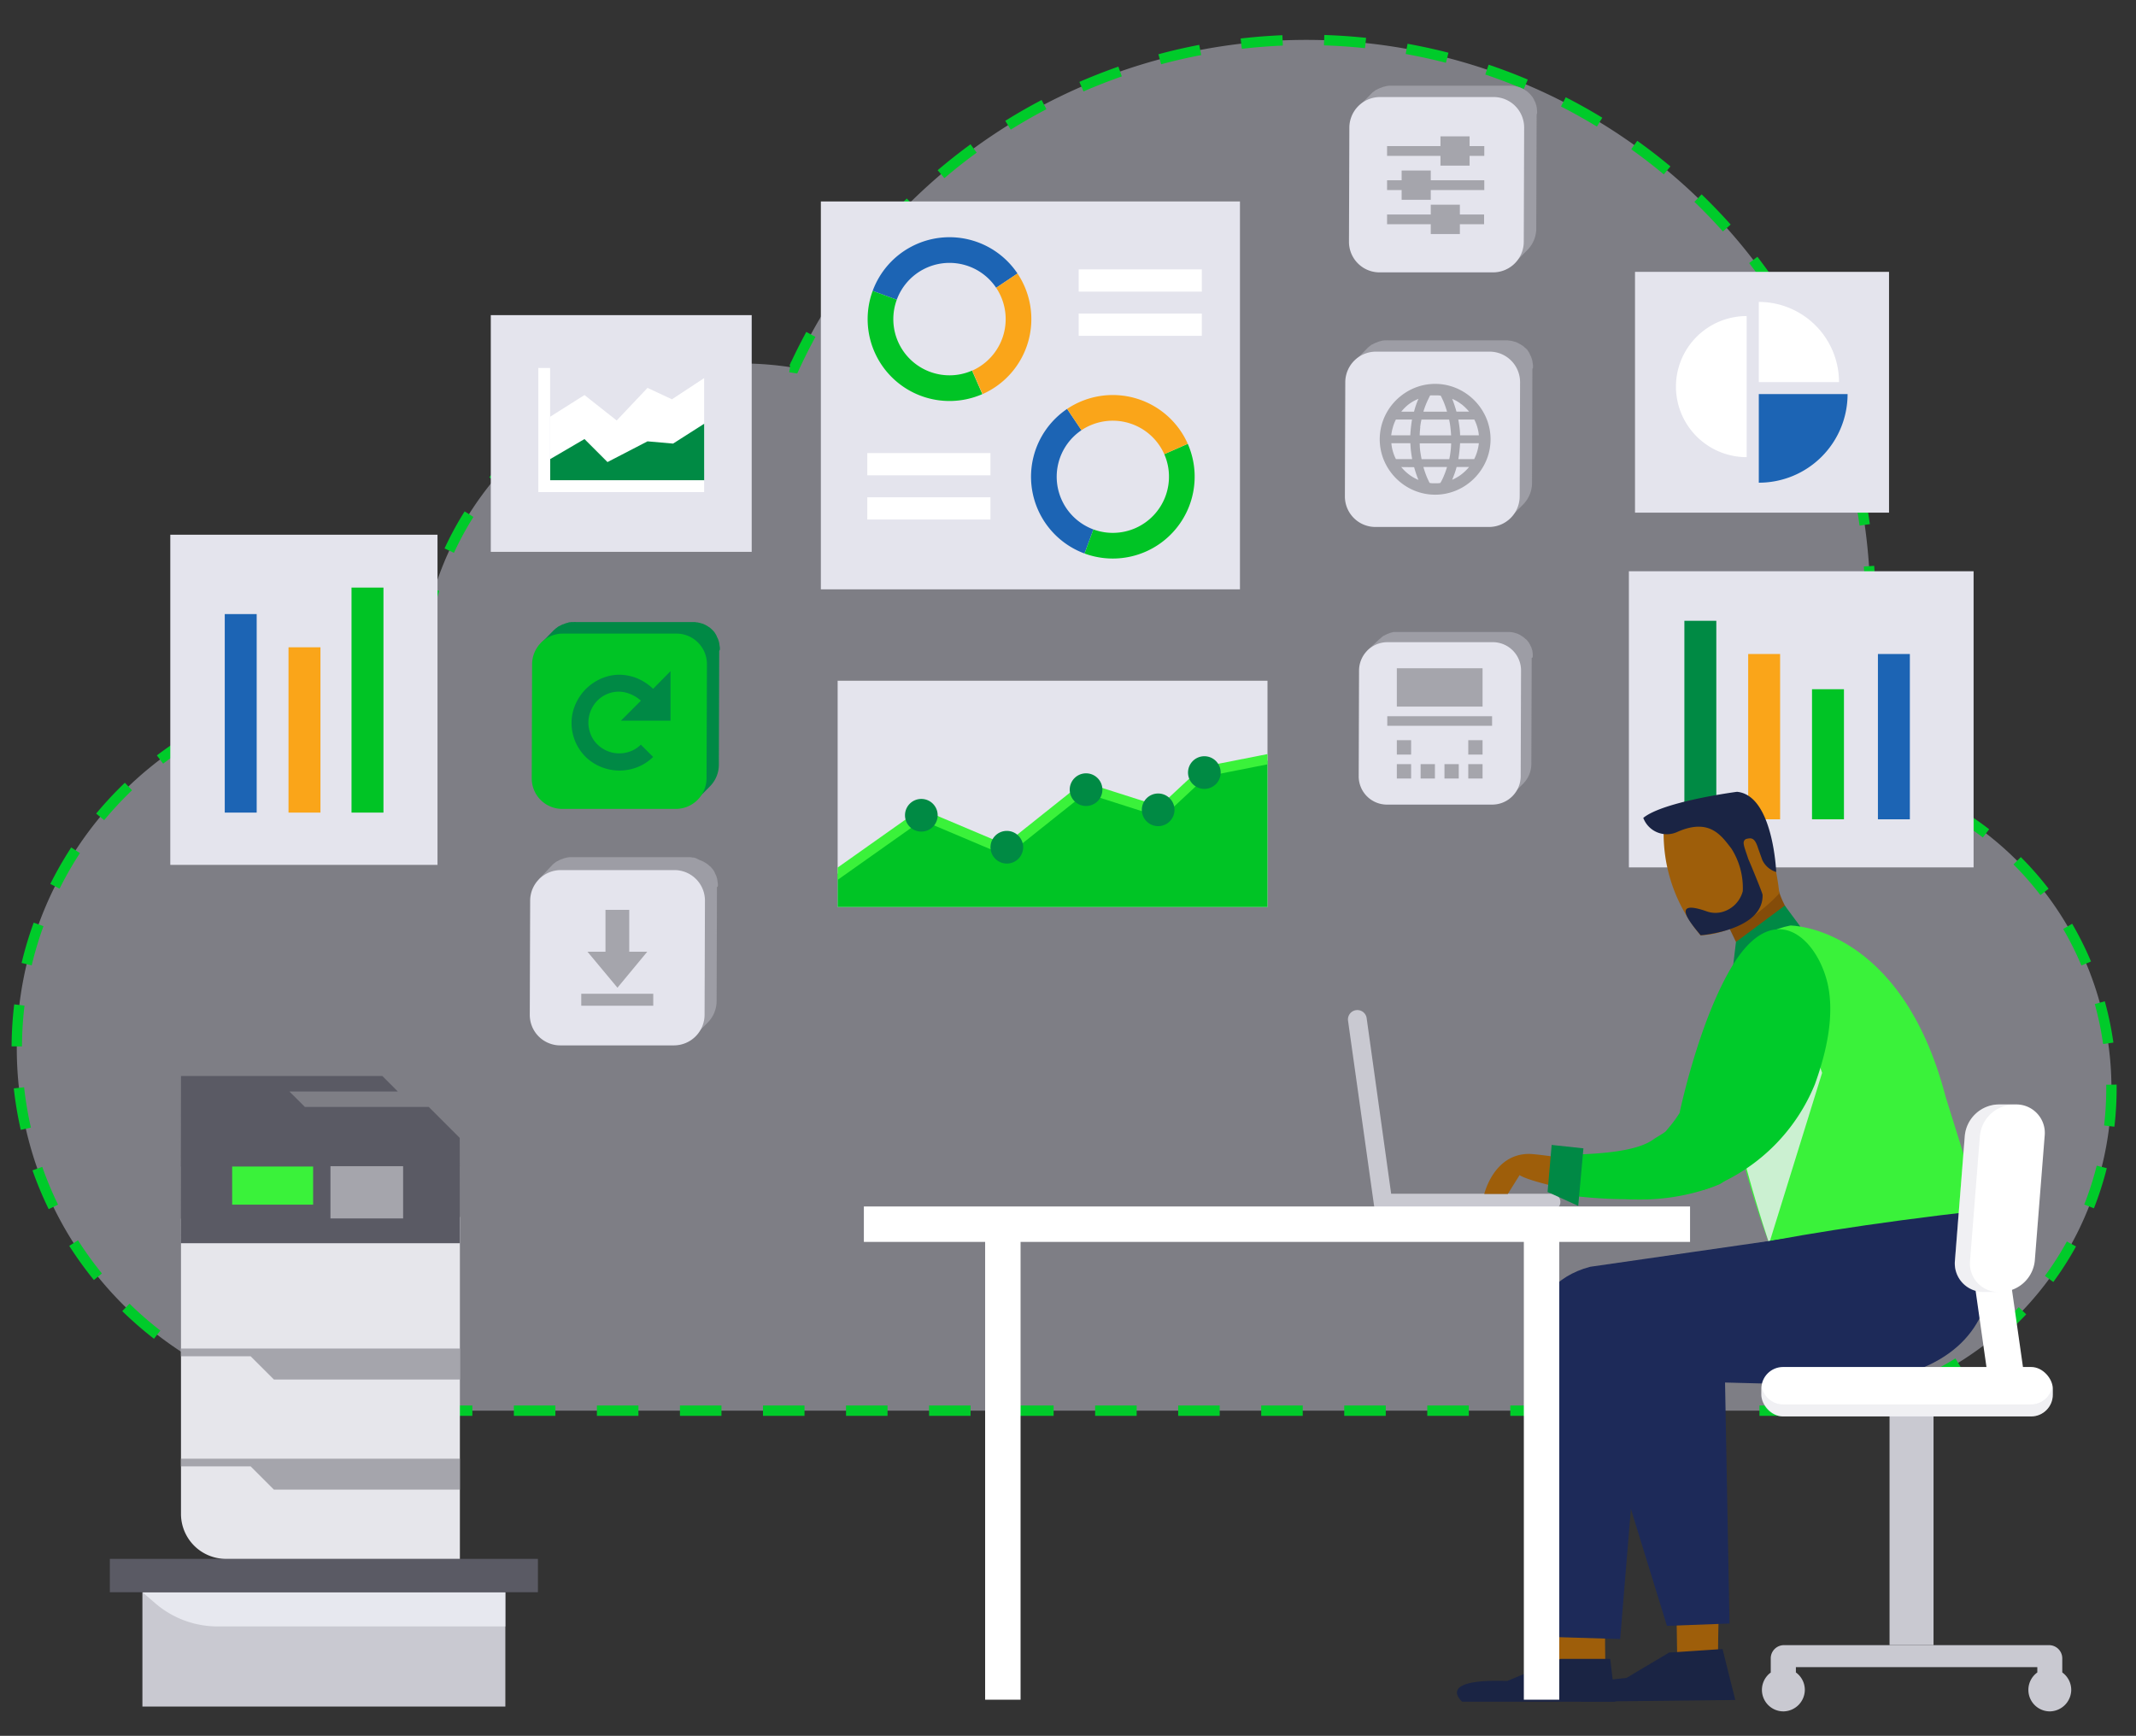 <svg xmlns="http://www.w3.org/2000/svg" xmlns:xlink="http://www.w3.org/1999/xlink" viewBox="0 0 617.36 501.74"><rect x="0" y="0" width="617.36" height="501.74" fill="#333333" stroke="none"/><defs><style>.cls-1,.cls-10,.cls-11,.cls-7,.cls-9{fill:none;}.cls-2{isolation:isolate;}.cls-3{fill:#7e7e85;stroke:#00cb2a;stroke-width:3px;stroke-dasharray:12;}.cls-10,.cls-11,.cls-3,.cls-7,.cls-9{stroke-miterlimit:10;}.cls-4{clip-path:url(#clip-path);}.cls-5{fill:#e4e4ed;}.cls-6{fill:#00c425;}.cls-7{stroke:#3af23a;stroke-width:2.91px;}.cls-8{fill:#008a44;}.cls-9{stroke:#1c64b4;}.cls-10,.cls-11,.cls-9{stroke-width:7.42px;}.cls-10{stroke:#00c425;}.cls-11{stroke:#faa519;}.cls-12{fill:#fff;}.cls-13{fill:#008945;}.cls-14,.cls-15{fill:#a5a5ac;}.cls-14,.cls-17,.cls-24,.cls-30,.cls-33{opacity:0.8;}.cls-16{fill:#c9c9d1;}.cls-17,.cls-24{fill:#eff0f6;}.cls-17,.cls-30,.cls-32{mix-blend-mode:multiply;}.cls-18{fill:#5a5a64;}.cls-19{fill:#e6e6eb;}.cls-20{fill:#3af23a;}.cls-21{fill:#1c64b4;}.cls-22{fill:#faa519;}.cls-23{clip-path:url(#clip-path-2);}.cls-25{fill:#844c09;}.cls-26{fill:#9e5e0a;}.cls-27{fill:#1a2444;}.cls-28{fill:#1d2a59;}.cls-29{fill:#00cb2a;}.cls-31,.cls-33{fill:#bfc0cb;}.cls-31,.cls-32{opacity:0.3;}</style><clipPath id="clip-path"><rect class="cls-1" x="242.1" y="196.76" width="124.24" height="65.42"/></clipPath><clipPath id="clip-path-2"><rect class="cls-1" x="-704.31" y="736.75" width="1920" height="1080"/></clipPath></defs><g class="cls-2"><g id="Layer_1" data-name="Layer 1"><path class="cls-3" d="M533.22,222.9A163,163,0,0,0,229.53,106.3a94.15,94.15,0,0,0-15.12-1.24,93.14,93.14,0,0,0-93.14,93.14H109.63a104.78,104.78,0,0,0,0,209.56H517.12a93.13,93.13,0,0,0,16.1-184.86Z"/><g class="cls-4"><rect class="cls-5" x="242.1" y="196.76" width="124.24" height="65.42"/><polygon class="cls-6" points="369.56 263.56 369.56 219.3 348.02 223.06 334.42 233.79 313.43 227.64 290.69 245.76 266.29 235.44 238.95 254.8 238.95 266.7 369.56 266.7 369.56 263.56"/><polyline class="cls-7" points="367.4 219.24 348.02 223.06 335.53 234.69 313.43 227.64 290.69 245.76 266.29 235.44 239.47 254.41"/><path class="cls-8" d="M266.29,230.93a4.72,4.72,0,1,0,4.72,4.72A4.73,4.73,0,0,0,266.29,230.93Z"/><path class="cls-8" d="M291,240.17a4.72,4.72,0,1,0,4.72,4.72A4.73,4.73,0,0,0,291,240.17Z"/><path class="cls-8" d="M334.74,229.36a4.72,4.72,0,1,0,4.72,4.72A4.72,4.72,0,0,0,334.74,229.36Z"/><path class="cls-8" d="M313.9,223.53a4.72,4.72,0,1,0,4.72,4.72A4.72,4.72,0,0,0,313.9,223.53Z"/><path class="cls-8" d="M348.09,218.59a4.72,4.72,0,1,0,4.72,4.72A4.72,4.72,0,0,0,348.09,218.59Z"/></g><rect class="cls-5" x="237.25" y="58.23" width="121.13" height="112.12"/><path class="cls-9" d="M255.71,85.36A19.94,19.94,0,0,1,291,81.12"/><path class="cls-10" d="M282.44,110.52a19.95,19.95,0,0,1-26.73-25.16"/><path class="cls-11" d="M291,81.12a20,20,0,0,1-8.51,29.4"/><path class="cls-9" d="M314.74,156.51a19.94,19.94,0,0,1-4.24-35.24"/><path class="cls-10" d="M339.9,129.78a19.95,19.95,0,0,1-25.16,26.73"/><path class="cls-11" d="M310.5,121.27a20,20,0,0,1,29.4,8.51"/><rect class="cls-12" x="311.77" y="77.86" width="35.59" height="6.43"/><rect class="cls-12" x="311.77" y="90.64" width="35.59" height="6.43"/><rect class="cls-12" x="250.67" y="130.96" width="35.59" height="6.43"/><rect class="cls-12" x="250.67" y="143.74" width="35.59" height="6.43"/><path class="cls-13" d="M208.06,187.49c0-.05,0-.09,0-.14,0-.21,0-.41-.08-.62v0a.59.59,0,0,1,0-.13l-.06-.29c0-.06,0-.12,0-.18a2.68,2.68,0,0,0-.07-.27.24.24,0,0,0,0-.08.14.14,0,0,0,0-.06q-.09-.33-.21-.66l0,0a.14.14,0,0,0,0-.06c-.07-.18-.15-.36-.23-.54l0,0v0c-.08-.17-.17-.34-.26-.5l0-.06a.43.43,0,0,1,0-.07c-.08-.13-.16-.27-.25-.4l0-.06h0a4.37,4.37,0,0,0-.31-.44l0,0,0-.07-.27-.33-.06-.07,0,0-.37-.39v0l-.06-.05-.34-.32-.06-.05,0,0a4.94,4.94,0,0,0-.44-.36l0,0-.05,0c-.16-.12-.33-.24-.49-.34l0,0h0l-.66-.37,0,0,0,0-.44-.2h0l-.41-.16-.05,0-.06,0-.6-.19h-.05l-.64-.14-.12,0c-.21,0-.43-.07-.64-.09H200q-.35,0-.69,0H166.4a5.06,5.06,0,0,0-.55,0h-.16l-.41,0h-.15l-.37.06-.12,0c-.16,0-.32.07-.47.12h0l-.29.09-.1,0-.39.14h0c-.2.07-.39.15-.59.24l-.06,0-.06,0c-.17.08-.34.16-.51.26h0l-.06,0-.4.25-.07,0-.06,0-.44.31h0c-.14.1-.27.21-.41.33l-.05,0-.06.06-.33.3-.05.06-.05,0-3.68,3.76s-2.19,4.14-2,4.11l.11,0,.37-.07.16,0,.41,0h.16l.55,0h32.9c.23,0,.46,0,.68,0h.12l.65.08.12,0,.64.14,0,0a6.13,6.13,0,0,1,.61.18l.1,0,.42.16h0l.44.21.08,0c.22.11.44.23.65.36l.06,0c.17.11.34.22.5.34l.07.05a5.46,5.46,0,0,1,.45.36l.1.09.35.32.07.07c.13.12.25.25.37.38l.08.1a3.92,3.92,0,0,1,.27.33l.09.11.31.44.05.07.25.41a.75.75,0,0,0,.07.12c.09.17.18.33.26.51,0,0,0,0,0,0,.09.18.16.36.23.54a.42.42,0,0,1,0,.1c.08.22.15.44.22.66,0,.05,0,.1,0,.14l.06.27c0,.06,0,.12.05.19s0,.18,0,.28l0,.17c0,.2.06.41.07.61a.66.66,0,0,1,0,.14c0,.21,0,.43,0,.65l-.11,33c.29,2.36,2.32,1,3.34.23l4.3-4.33a8.9,8.9,0,0,0,2.58-6.22l.1-33C208.08,187.92,208.07,187.7,208.06,187.49Z"/><path class="cls-6" d="M162.64,183.14a8.9,8.9,0,0,0-8.85,8.84l-.1,33a8.8,8.8,0,0,0,8.78,8.83h32.9a8.88,8.88,0,0,0,8.84-8.83l.11-33a8.82,8.82,0,0,0-8.78-8.84Z"/><path class="cls-13" d="M193.8,208.3H179.48l5.75-5.76A9.46,9.46,0,0,0,183,201a9.89,9.89,0,0,0-2.27-.85,8.47,8.47,0,0,0-4.79.28,8.66,8.66,0,0,0-3.66,2.49,9.19,9.19,0,0,0-2,4,8.83,8.83,0,0,0,.21,4.66,8.37,8.37,0,0,0,2.5,3.9,9,9,0,0,0,8.23,2,8.64,8.64,0,0,0,4-2.24l3.55,3.55a13.53,13.53,0,0,1-6.25,3.5,14.11,14.11,0,0,1-12.85-3.13,13.79,13.79,0,0,1-4.11-13.33,14.57,14.57,0,0,1,3.24-6.12,14.29,14.29,0,0,1,5.73-3.87,12.79,12.79,0,0,1,7.2-.51l-.27,0,.27,0,.24,0-.24,0a13.16,13.16,0,0,1,3.79,1.39,15.69,15.69,0,0,1,3.25,2.38L193.8,194Z"/><path class="cls-14" d="M443,189.65a.57.57,0,0,0,0-.13A5.54,5.54,0,0,0,443,189v0a.5.5,0,0,1,0-.12,2.56,2.56,0,0,1-.05-.27.85.85,0,0,1,0-.17l-.06-.25a.19.19,0,0,1,0-.07.14.14,0,0,1,0-.06c-.06-.2-.13-.41-.2-.61v0l0-.06a4.4,4.4,0,0,0-.21-.5s0,0,0,0h0c-.08-.16-.16-.32-.25-.47s0,0,0,0l0-.07-.23-.37s0,0,0-.05v0c-.09-.14-.18-.27-.28-.4l0,0-.05-.06c-.08-.11-.17-.21-.25-.31l-.06-.06,0,0c-.11-.13-.23-.25-.34-.36l0,0-.05,0-.32-.29-.06-.05,0,0c-.13-.12-.27-.23-.41-.34h0l-.05,0c-.15-.11-.3-.22-.46-.32l0,0h0c-.2-.12-.4-.24-.61-.34l0,0h0l-.4-.19h0l-.39-.15h0l-.05,0c-.19-.07-.37-.13-.56-.18h0l-.6-.13-.11,0-.6-.08h-.11q-.32,0-.63,0H404.43l-.51,0h-.15l-.38,0h-.14l-.34,0-.11,0-.44.11h0l-.26.08-.09,0-.36.13h0l-.54.23-.06,0,0,0q-.24.1-.48.24h0l-.06,0c-.13.07-.25.15-.37.23l-.07,0-.05,0-.41.29h0l-.38.31,0,0-.06.06a4,4,0,0,0-.3.28l-.06,0,0,0L395.22,188s-2,3.83-1.88,3.8l.11,0,.34-.06.14,0,.38,0h.15l.51,0h30.48c.22,0,.43,0,.64,0h.11a5.59,5.59,0,0,1,.59.08l.12,0a5.61,5.61,0,0,1,.59.13h0l.56.17.1,0a2.5,2.5,0,0,1,.38.15h0l.4.19.07,0,.61.34.06,0,.46.31.07.05.41.33.09.08.32.3.07.06.34.36.08.1.25.3.08.1c.1.13.2.27.29.41l0,.06c.08.12.16.25.23.38l.07.11c.08.16.17.31.24.47l0,.05.21.5,0,.1a4.35,4.35,0,0,1,.2.61.65.65,0,0,1,0,.13l.06.25a.85.85,0,0,1,0,.17,2.38,2.38,0,0,1,0,.26l0,.16c0,.18.05.38.07.57a.49.49,0,0,0,0,.12c0,.2,0,.4,0,.6l-.1,30.58c.26,2.19,2.15.92,3.1.22l4-4a8.2,8.2,0,0,0,2.38-5.75l.1-30.58C443.05,190.05,443,189.85,443,189.65Z"/><path class="cls-5" d="M401,185.62a8.23,8.23,0,0,0-8.2,8.19l-.1,30.58a8.17,8.17,0,0,0,8.14,8.18h30.48a8.24,8.24,0,0,0,8.2-8.18l.1-30.58a8.17,8.17,0,0,0-8.14-8.19Z"/><rect class="cls-15" x="400.96" y="207.02" width="30.29" height="2.77"/><rect class="cls-15" x="403.72" y="193.16" width="24.78" height="11.08"/><rect class="cls-15" x="403.72" y="213.95" width="4.13" height="4.16"/><rect class="cls-15" x="403.72" y="220.87" width="4.13" height="4.16"/><rect class="cls-15" x="410.6" y="220.87" width="4.13" height="4.16"/><rect class="cls-15" x="424.37" y="213.95" width="4.13" height="4.16"/><rect class="cls-15" x="424.37" y="220.87" width="4.13" height="4.16"/><rect class="cls-15" x="417.49" y="220.87" width="4.13" height="4.16"/><rect class="cls-16" x="77.08" y="424.3" width="33.05" height="104.9" transform="translate(570.36 383.15) rotate(90)"/><path class="cls-17" d="M41.16,460.23l3.78,3.25a27.59,27.59,0,0,0,17.94,6.64h83.18v-9.89Z"/><rect class="cls-18" x="31.75" y="450.59" width="123.72" height="9.64"/><path class="cls-19" d="M52.31,352.26v85.38a13,13,0,0,0,13,12.95h67.61V351.76Z"/><polygon class="cls-18" points="123.92 319.96 88.12 319.96 83.64 315.49 114.97 315.49 110.5 311.01 52.31 311.01 52.28 337.14 132.89 337.14 132.87 328.91 123.92 319.96"/><polygon class="cls-15" points="52.31 421.63 52.31 423.86 72.45 423.86 79.17 430.58 132.88 430.58 132.88 421.63 52.31 421.63"/><polygon class="cls-15" points="52.31 389.8 52.31 392.04 72.45 392.04 79.17 398.75 132.88 398.75 132.88 389.8 52.31 389.8"/><polygon class="cls-18" points="132.89 359.36 52.28 359.36 52.31 336.96 132.87 336.96 132.89 359.36"/><rect class="cls-20" x="67.1" y="337.18" width="23.4" height="11.02"/><rect class="cls-15" x="95.51" y="337.09" width="21" height="15.1"/><path class="cls-14" d="M443.08,106s0-.09,0-.14c0-.21,0-.41-.07-.62v0a.59.59,0,0,1,0-.13l-.06-.29c0-.06,0-.12,0-.18a2.68,2.68,0,0,0-.07-.27.24.24,0,0,0,0-.08.14.14,0,0,0,0-.06q-.09-.33-.21-.66s0,0,0,0l0-.06c-.07-.18-.15-.36-.23-.54,0,0,0,0,0,0v0c-.08-.17-.17-.34-.26-.5l0-.06a.43.43,0,0,1,0-.07c-.08-.13-.16-.27-.25-.4l0-.06h0c-.1-.15-.21-.3-.32-.44l0,0,0-.07-.27-.33-.06-.06,0,0-.37-.39v0l-.06,0-.34-.31-.06-.06,0,0-.45-.36,0,0-.05,0-.49-.34-.05,0h0l-.66-.37,0,0,0,0-.43-.2h0l-.41-.16-.05,0-.06,0-.6-.19h-.05l-.64-.14-.12,0c-.21,0-.43-.06-.64-.08H435q-.35,0-.69,0h-32.9a5.06,5.06,0,0,0-.55,0h-.16l-.41,0h-.15l-.37.06-.12,0-.47.11h0l-.29.09-.09,0a3.54,3.54,0,0,0-.39.14h0c-.2.07-.39.15-.59.24l-.06,0-.06,0-.51.26h0l-.06,0-.4.25-.07,0-.06,0-.44.31h0c-.14.1-.27.22-.41.33l-.05,0-.06.06-.33.3-.05.06,0,0-3.68,3.76s-2.19,4.14-2,4.11l.11,0,.37-.07.16,0,.41,0h.16l.55,0h32.9c.23,0,.46,0,.68,0h.12l.65.08.12,0,.64.14,0,0a6.13,6.13,0,0,1,.61.18l.1,0,.42.16h0l.44.21.08,0c.22.11.44.23.65.36l.06,0c.17.11.34.22.5.34l.07,0,.45.36.1.09.35.32.07.07a4.59,4.59,0,0,1,.37.39l.08.1a2.69,2.69,0,0,1,.27.32l.09.11.31.44,0,.07.25.41a.75.75,0,0,0,.07.12c.09.17.18.33.26.51,0,0,0,0,0,0,.09.18.16.36.23.54a.42.42,0,0,1,0,.1c.08.22.16.44.22.66,0,0,0,.1,0,.15s0,.17.07.26a1.62,1.62,0,0,0,0,.19c0,.09,0,.19.05.28l0,.17c0,.2.06.41.07.61a.66.66,0,0,1,0,.14c0,.21,0,.43,0,.65l-.11,33c.29,2.37,2.32,1,3.34.23l4.3-4.33a8.9,8.9,0,0,0,2.58-6.22l.1-33C443.1,106.42,443.09,106.2,443.08,106Z"/><path class="cls-5" d="M397.66,101.64a8.88,8.88,0,0,0-8.84,8.84l-.11,33a8.82,8.82,0,0,0,8.78,8.84h32.9a8.88,8.88,0,0,0,8.84-8.84l.11-33a8.82,8.82,0,0,0-8.78-8.84Z"/><path class="cls-15" d="M421,112.23a16.3,16.3,0,0,1,8.54,8.54,15.79,15.79,0,0,1,0,12.41,16.48,16.48,0,0,1-3.45,5.09,16.14,16.14,0,0,1-5.09,3.45,15.79,15.79,0,0,1-12.41,0,16.3,16.3,0,0,1-8.54-8.54,15.79,15.79,0,0,1,0-12.41,16.25,16.25,0,0,1,3.45-5.09,16.48,16.48,0,0,1,5.09-3.45,15.79,15.79,0,0,1,12.41,0Zm-13.39,13.6c.05-.83.11-1.63.2-2.39s.18-1.49.3-2.18h-4.65a11.45,11.45,0,0,0-.87,2.2,14.44,14.44,0,0,0-.49,2.37Zm-5.47,2.29a11.91,11.91,0,0,0,.45,2.38,11.72,11.72,0,0,0,.87,2.2h4.69c-.12-.69-.23-1.42-.33-2.18s-.15-1.56-.18-2.4Zm5.08-11.31A13.2,13.2,0,0,0,405,119h3.69c.19-.74.39-1.42.62-2.06s.45-1.18.66-1.66A12.33,12.33,0,0,0,407.22,116.81ZM405,135a12.89,12.89,0,0,0,2.26,2.17,11.9,11.9,0,0,0,2.71,1.55c-.21-.5-.43-1.06-.64-1.68s-.42-1.3-.61-2Zm5.51-11.54a22.53,22.53,0,0,0-.18,2.39h9.08c-.05-.83-.12-1.63-.21-2.39s-.22-1.49-.36-2.18h-8C410.68,122,410.56,122.68,410.47,123.44Zm0,7.08c.1.76.23,1.49.37,2.18h8c.15-.69.27-1.42.36-2.18a22.72,22.72,0,0,0,.18-2.4h-9.08A20.25,20.25,0,0,0,410.49,130.52Zm5.91-16.16a5.29,5.29,0,0,0-.8-.09l-.81,0-.73,0-.73,0c-.19.36-.47.93-.84,1.72A22.27,22.27,0,0,0,411.4,119h6.83a27,27,0,0,0-1-2.9Q416.69,114.9,416.4,114.36ZM414,139.69h1.55a5.92,5.92,0,0,0,.75-.09,15.15,15.15,0,0,0,.86-1.68,25,25,0,0,0,1.07-2.94h-6.83a27.47,27.47,0,0,0,1,2.92c.35.8.62,1.36.81,1.7A7,7,0,0,0,414,139.69Zm8.38-22.85a11.51,11.51,0,0,0-2.65-1.55c.19.5.4,1.06.61,1.68s.42,1.28.61,2h3.65A14.9,14.9,0,0,0,422.41,116.84Zm-2.65,21.83a12.52,12.52,0,0,0,2.67-1.56,13.45,13.45,0,0,0,2.2-2.13H421c-.19.72-.4,1.39-.62,2ZM422,125.83h5.43a11.81,11.81,0,0,0-.45-2.37,12.14,12.14,0,0,0-.87-2.2h-4.62c.12.69.23,1.42.33,2.18S422,125,422,125.83Zm0,2.29c-.05.84-.11,1.63-.2,2.4s-.18,1.49-.3,2.18h4.58a12.44,12.44,0,0,0,.87-2.2,13.56,13.56,0,0,0,.48-2.38Z"/><path class="cls-14" d="M207.49,255.84s0-.09,0-.13c0-.21,0-.41-.07-.62v0a.69.69,0,0,1,0-.13l-.06-.29c0-.06,0-.12,0-.18a2.68,2.68,0,0,0-.07-.27.19.19,0,0,0,0-.08.14.14,0,0,0,0-.06,6.37,6.37,0,0,0-.21-.66.06.06,0,0,1,0,0l0-.07c-.07-.18-.15-.36-.23-.53,0,0,0,0,0,0v0c-.08-.17-.17-.34-.26-.5l0-.06a.43.43,0,0,1,0-.07c-.08-.14-.16-.27-.25-.4l0-.06h0c-.1-.15-.21-.3-.32-.44s0,0,0,0l-.06-.07-.27-.33-.06-.07,0,0-.36-.39,0,0-.06,0-.34-.32-.06-.05a.08.08,0,0,1,0,0l-.45-.35,0,0,0,0c-.16-.11-.32-.23-.49-.33l0,0h0c-.21-.13-.43-.25-.66-.37l0,0,0,0-.43-.2h0l-.41-.17h0l-.06,0L201,248h-.05c-.21-.06-.42-.1-.64-.14l-.12,0c-.21,0-.43-.07-.64-.09h-.12l-.69,0h-32.9l-.55,0-.16,0-.41,0h-.15l-.37.06-.12,0-.47.11h0l-.29.08-.09,0-.39.13h0c-.2.07-.39.15-.59.24l-.06,0-.05,0c-.18.09-.35.17-.52.27h0l-.06,0-.4.25-.07,0-.06,0-.44.31h0c-.15.11-.28.22-.42.34l-.05,0-.06.06c-.11.09-.22.2-.33.3l0,0-.05.05L155.89,254s-2.19,4.14-2,4.1l.12,0,.36-.06.16,0,.41,0h.16a5,5,0,0,1,.55,0h32.9c.23,0,.46,0,.68,0h.12c.22,0,.43.05.65.09l.12,0,.64.14h0l.61.19.1,0,.42.16h0l.44.2.08,0c.22.12.44.24.65.37l.06,0a5.5,5.5,0,0,1,.5.34l.07.05a3.94,3.94,0,0,1,.45.36l.1.08.35.32.07.07.37.39.08.1.28.33a.76.76,0,0,0,.08.11c.11.14.21.29.31.44l.05.07.25.4a.54.54,0,0,0,.07.13c.09.16.18.33.26.5a.14.14,0,0,1,0,.06c.09.18.16.36.23.54a.42.42,0,0,1,0,.1c.08.22.16.44.22.66,0,.05,0,.09,0,.14a2.68,2.68,0,0,0,.07.27c0,.06,0,.12,0,.18a2.93,2.93,0,0,1,0,.29l0,.16c0,.21.06.41.08.62a.66.66,0,0,0,0,.14c0,.21,0,.43,0,.64l-.11,33c.29,2.37,2.32,1,3.34.24l4.3-4.34a8.87,8.87,0,0,0,2.58-6.21l.1-33C207.51,256.27,207.5,256.06,207.49,255.84Z"/><path class="cls-5" d="M162.07,251.5a8.87,8.87,0,0,0-8.84,8.83l-.11,33a8.81,8.81,0,0,0,8.78,8.84h32.9a8.88,8.88,0,0,0,8.84-8.84l.11-33A8.82,8.82,0,0,0,195,251.5Z"/><path class="cls-15" d="M168,290.7v-3.46h20.81v3.46Zm19.07-15.6h-5.2V263H175V275.1h-5.2l8.66,10.4Z"/><path class="cls-14" d="M444.26,32.4a.66.66,0,0,0,0-.14c0-.2,0-.41-.07-.61v0a.68.68,0,0,0,0-.14,2.74,2.74,0,0,1,0-.28c0-.07,0-.13-.05-.19l-.06-.26a.29.29,0,0,1,0-.09.14.14,0,0,1,0-.06c-.07-.22-.14-.44-.22-.66,0,0,0,0,0,0l0-.07c-.07-.18-.15-.36-.23-.54,0,0,0,0,0,0h0c-.09-.18-.17-.34-.27-.51,0,0,0,0,0,0a.16.16,0,0,0,0-.07c-.08-.14-.16-.28-.25-.41l0-.05v0l-.31-.44,0,0-.06-.06q-.14-.18-.27-.33l-.05-.07,0,0c-.12-.14-.25-.27-.37-.39l0,0-.05-.05-.35-.32-.06-.06,0,0-.45-.36,0,0-.05,0-.5-.34,0,0h0a7,7,0,0,0-.66-.36l0,0h0l-.43-.2,0,0-.42-.16,0,0-.07,0a5.94,5.94,0,0,0-.6-.18l0,0-.64-.14-.13,0-.64-.08h-.12c-.23,0-.45,0-.69,0H402.61l-.56,0h-.16l-.41,0h-.15l-.37.07-.11,0-.48.11h0l-.29.09-.09,0-.39.13h0c-.2.07-.39.16-.58.24l-.07,0-.05,0c-.18.08-.35.17-.51.26h0l-.06,0c-.14.07-.28.16-.41.24l-.07,0-.05,0-.45.31h0l-.41.33-.05,0-.07.06c-.11.1-.22.2-.32.31l-.06.05-.05.05-3.68,3.76s-2.19,4.13-2,4.1l.12,0c.12,0,.24,0,.37-.06l.15,0,.41-.05h.16l.55,0h32.9l.69,0h.12l.64.08.12,0c.22,0,.43.08.64.14h.05c.2,0,.4.12.6.19l.1,0,.42.16,0,0,.44.2.08,0a7.3,7.3,0,0,1,.66.37l.05,0c.17.11.34.22.5.34l.08,0,.44.36.11.09.34.32a.46.46,0,0,1,.07.07,4.59,4.59,0,0,1,.37.39l.09.1.27.33a.44.44,0,0,1,.08.11,4.25,4.25,0,0,1,.31.43l.05.07.25.41.07.12c.09.17.18.34.26.51l0,.06c.08.17.16.35.23.53a.3.3,0,0,0,0,.1q.12.33.21.66a.83.83,0,0,1,0,.15,2.5,2.5,0,0,1,.07.26c0,.07,0,.13,0,.19a2.74,2.74,0,0,1,.05.28,1,1,0,0,1,0,.17,6.17,6.17,0,0,1,.08.62.57.57,0,0,0,0,.13c0,.22,0,.43,0,.65l-.1,33c.28,2.37,2.31,1,3.34.23l4.29-4.33a8.85,8.85,0,0,0,2.58-6.21l.11-33C444.29,32.83,444.28,32.61,444.26,32.4Z"/><path class="cls-5" d="M398.84,28.05A8.88,8.88,0,0,0,390,36.89l-.11,33a8.83,8.83,0,0,0,8.79,8.84h32.89a8.88,8.88,0,0,0,8.84-8.84l.11-33a8.82,8.82,0,0,0-8.78-8.84Z"/><path class="cls-15" d="M424.75,45.06v2.82h-8.42V45.06H400.9V42.23h15.43V39.41h8.42v2.82H429v2.83Zm-11.22,9.88v2.82h-8.42V54.94H400.9V52.11h4.21V49.29h8.42v2.82H429v2.83Zm0,12.7V64.81H400.9V62h12.63V59.17h8.41V62h7v2.82h-7v2.83Z"/><rect class="cls-5" x="141.85" y="91.09" width="75.41" height="68.42"/><polygon class="cls-12" points="203.52 135.7 158.99 135.7 158.99 120.47 168.93 114.19 178.24 121.54 187.15 112.12 194.21 115.42 203.52 109.29 203.52 135.7"/><polygon class="cls-8" points="203.52 138.84 158.99 138.84 158.99 132.72 168.93 126.91 175.58 133.56 187.15 127.57 194.54 128.22 203.52 122.49 203.52 138.84"/><polygon class="cls-12" points="203.52 142.24 155.59 142.24 155.59 106.36 158.99 106.36 158.99 138.84 203.52 138.84 203.52 142.24"/><rect class="cls-5" x="472.56" y="78.58" width="73.42" height="69.6"/><path class="cls-12" d="M508.34,87.27v23.18h23.18A23.18,23.18,0,0,0,508.34,87.27Z"/><path class="cls-12" d="M484.39,111.75h0v0h0a20.43,20.43,0,0,0,20.44,20.39V91.36A20.43,20.43,0,0,0,484.39,111.75Z"/><path class="cls-21" d="M508.34,139.52A25.62,25.62,0,0,0,534,113.91H508.34Z"/><rect class="cls-5" x="470.79" y="165.12" width="99.63" height="85.6"/><rect class="cls-6" x="509.54" y="213.4" width="37.6" height="9.23" transform="translate(310.32 746.36) rotate(-90)"/><rect class="cls-22" x="486" y="208.31" width="47.78" height="9.23" transform="translate(296.96 722.82) rotate(-90)"/><rect class="cls-21" x="523.5" y="208.31" width="47.78" height="9.23" transform="translate(334.46 760.32) rotate(-90)"/><rect class="cls-8" x="462.76" y="203.51" width="57.38" height="9.23" transform="translate(283.32 699.58) rotate(-90)"/><rect class="cls-5" x="49.22" y="154.56" width="77.23" height="95.43"/><rect class="cls-22" x="64.12" y="206.37" width="47.78" height="9.23" transform="translate(-122.98 299) rotate(-90)"/><rect class="cls-6" x="73.7" y="197.74" width="65.04" height="9.23" transform="translate(-96.14 308.58) rotate(-90)"/><rect class="cls-21" x="40.88" y="201.58" width="57.38" height="9.23" transform="translate(-136.62 275.76) rotate(-90)"/><g class="cls-23"><path class="cls-24" d="M107.76,665.55h0a195.73,195.73,0,0,1,59.1,91.88l34.55,116.26a195.77,195.77,0,0,0,184.59,140l216.93,3.4a195.82,195.82,0,0,1,92.62,25l187.39,105a195.79,195.79,0,0,0,207.76-10.27l203-141.69a195.78,195.78,0,0,0,83.28-173.4l-34-516.43c-7.87-119.51-120.27-204-237.27-178.35L194.39,326.67C37.24,361.13-13.58,559.9,107.76,665.55Z"/></g><path class="cls-16" d="M402.08,345.05,395,294.3a2.71,2.71,0,0,0-2.69-2.34h0a2.71,2.71,0,0,0-2.69,3.09l7.7,54.72h51.31a2.36,2.36,0,0,0,2.36-2.39h0a2.35,2.35,0,0,0-2.36-2.33Z"/><path class="cls-25" d="M519,266.76c-2.34-3.18-5.08-7.87-5.67-12.86L498.6,265.74l4.71,9.79a7.06,7.06,0,0,0,8.17,3.78,20.23,20.23,0,0,0,5.65-2.41A7.06,7.06,0,0,0,519,266.76Z"/><polygon class="cls-13" points="515.85 261.76 501.74 272.27 500.82 279.97 520.35 267.83 515.85 261.76"/><path class="cls-26" d="M493.27,231.08s17.69-3.73,21,27.12c0,0-10.19,11.85-22.8,12.14a46.08,46.08,0,0,1-10.2-35.82A19,19,0,0,1,493.27,231.08Z"/><path class="cls-27" d="M502.05,228.87c10.46,1,11.32,23.18,11.32,23.18a6.58,6.58,0,0,1-4-3.42l-1.24-3.47c-1-3.18-2-3-3.49-2.65-1.29.74-.56,2,.68,5.83.16.28,4.09,9.73,4.11,10.31.27,10.33-17.89,11.69-17.89,11.69-1.93-2.4-9.65-10.93,1.75-6.91a7.48,7.48,0,0,0,4.83.07,8.42,8.42,0,0,0,5.59-5.92,21.2,21.2,0,0,0-3.33-12.36h0c-2.83-3.6-6.24-8.92-15.64-4.73a7.26,7.26,0,0,1-9.79-4.08v0C480.78,231.63,502.05,228.87,502.05,228.87Z"/><path class="cls-20" d="M517.47,267.52s32,0,44.92,49.69l10.21,32.67-61.26,9.53S478.67,275,517.47,267.52Z"/><path class="cls-17" d="M512.86,270.62l13.78,39.49-15.3,49.3S499,323.5,498.56,303.1,512.86,270.62,512.86,270.62Z"/><path class="cls-26" d="M497.19,461.59c-.67,2.68-.67,21.76-.67,21.76L484.81,483l-.34-22.76Z"/><path class="cls-26" d="M464.27,463.63c-.67,2.68-.22,21.56-.22,21.56L451,484.52l-2.13-20.89Z"/><path class="cls-27" d="M497.86,476.65l3.68,14.73-44.48.49s-4.39-5.51,13-6.85l12.38-7.36Z"/><path class="cls-27" d="M465.39,479.5l1.48,12.38H422.63s-8.13-6.7,13-6L451,479.5Z"/><path class="cls-28" d="M572.6,349.88s23.66,43.09-74.07,46.78l1.34,72.62-18.08.67-26.94-87.4S441.24,364.85,572.6,349.88Z"/><path class="cls-28" d="M572.6,349.88s21,51.8-49.69,50.36L474.43,399l-6.16,74.76-22.42-.67-4.61-76.93s-2.72-24.5,18.38-30Z"/><path class="cls-26" d="M441.92,333.54c1.29,0,4.73.45,7.71.86a4.19,4.19,0,0,1,3.6,4.58h0a4.19,4.19,0,0,1-5.17,3.63c-3.5-.87-7.43-2-8.86-2.94l-3.4,5.44H429S431.71,333.54,441.92,333.54Z"/><path class="cls-29" d="M450.81,333.84c10.13-.19,21.76-.72,27-4.45,1.34-.95,4-2.29,5.16-3.65l.53-.61A11.06,11.06,0,1,1,497,342.31c-.91.38-1.85.74-2.81,1.08a61.72,61.72,0,0,1-19.87,3.33c-1.49,0-3,0-4.58-.09a136.94,136.94,0,0,1-20.41-1.71Z"/><polygon class="cls-13" points="457.65 331.93 456.15 348.56 447.29 344.53 448.47 330.94 457.65 331.93"/><path class="cls-29" d="M500.44,279.58c-9.63,16.2-15,42.13-15,42.13a37.2,37.2,0,0,1-3.07,4.19l-.51.61a10.75,10.75,0,0,0-2.31,7.74,10.89,10.89,0,0,0,8.69,9.62,10.58,10.58,0,0,0,4.56-.08c.94-.33,1.86-.68,2.75-1.05a53.89,53.89,0,0,0,29-29.33c4.77-13.16,5.2-22.56,3.64-29.26C525.09,271.13,512.59,259.14,500.44,279.58Z"/><polygon class="cls-12" points="569.37 361.59 579.91 361.58 584.81 395.98 574.26 395.99 569.37 361.59"/><rect class="cls-16" x="546.14" y="407.88" width="12.71" height="67.65" transform="translate(1104.98 883.4) rotate(-180)"/><path class="cls-12" d="M577.64,319.24h5a8.23,8.23,0,0,1,8.33,9l-2.86,36.17a10,10,0,0,1-9.75,9h-5a8.23,8.23,0,0,1-8.33-9l2.86-36.17A10,10,0,0,1,577.64,319.24Z"/><rect class="cls-12" x="509.08" y="395.12" width="84.23" height="14.29" rx="6.27" transform="translate(1102.39 804.54) rotate(180)"/><g class="cls-30"><path class="cls-31" d="M515.35,405.94H587a6.26,6.26,0,0,0,6.2-5.41,6.23,6.23,0,0,1,.07.86v1.75a6.27,6.27,0,0,1-6.27,6.27H515.35a6.27,6.27,0,0,1-6.27-6.27v-1.75a8.28,8.28,0,0,1,.06-.86A6.28,6.28,0,0,0,515.35,405.94Z"/></g><path class="cls-16" d="M511.79,483.42v-4.07a3.82,3.82,0,0,1,3.83-3.82h76.61a3.82,3.82,0,0,1,3.82,3.82v2.53h0v1.54a6.21,6.21,0,0,1,2.59,5.17,6.29,6.29,0,0,1-6,6.08,6.21,6.21,0,0,1-3.8-11.25v-1.54H519.06v1.54a6.2,6.2,0,0,1,2.58,5.17,6.28,6.28,0,0,1-6,6.08,6.21,6.21,0,0,1-3.81-11.25Z"/><g class="cls-32"><path class="cls-33" d="M565,364.45l2.86-36.17a10,10,0,0,1,9.75-9H582a10,10,0,0,0-9.75,9l-2.86,36.17a8.23,8.23,0,0,0,8.32,9h-4.36A8.23,8.23,0,0,1,565,364.45Z"/></g><rect class="cls-12" x="249.68" y="348.73" width="238.79" height="10.24"/><rect class="cls-12" x="284.73" y="358.12" width="10.24" height="133.18"/><rect class="cls-12" x="440.43" y="358.12" width="10.24" height="133.18"/></g></g></svg>
